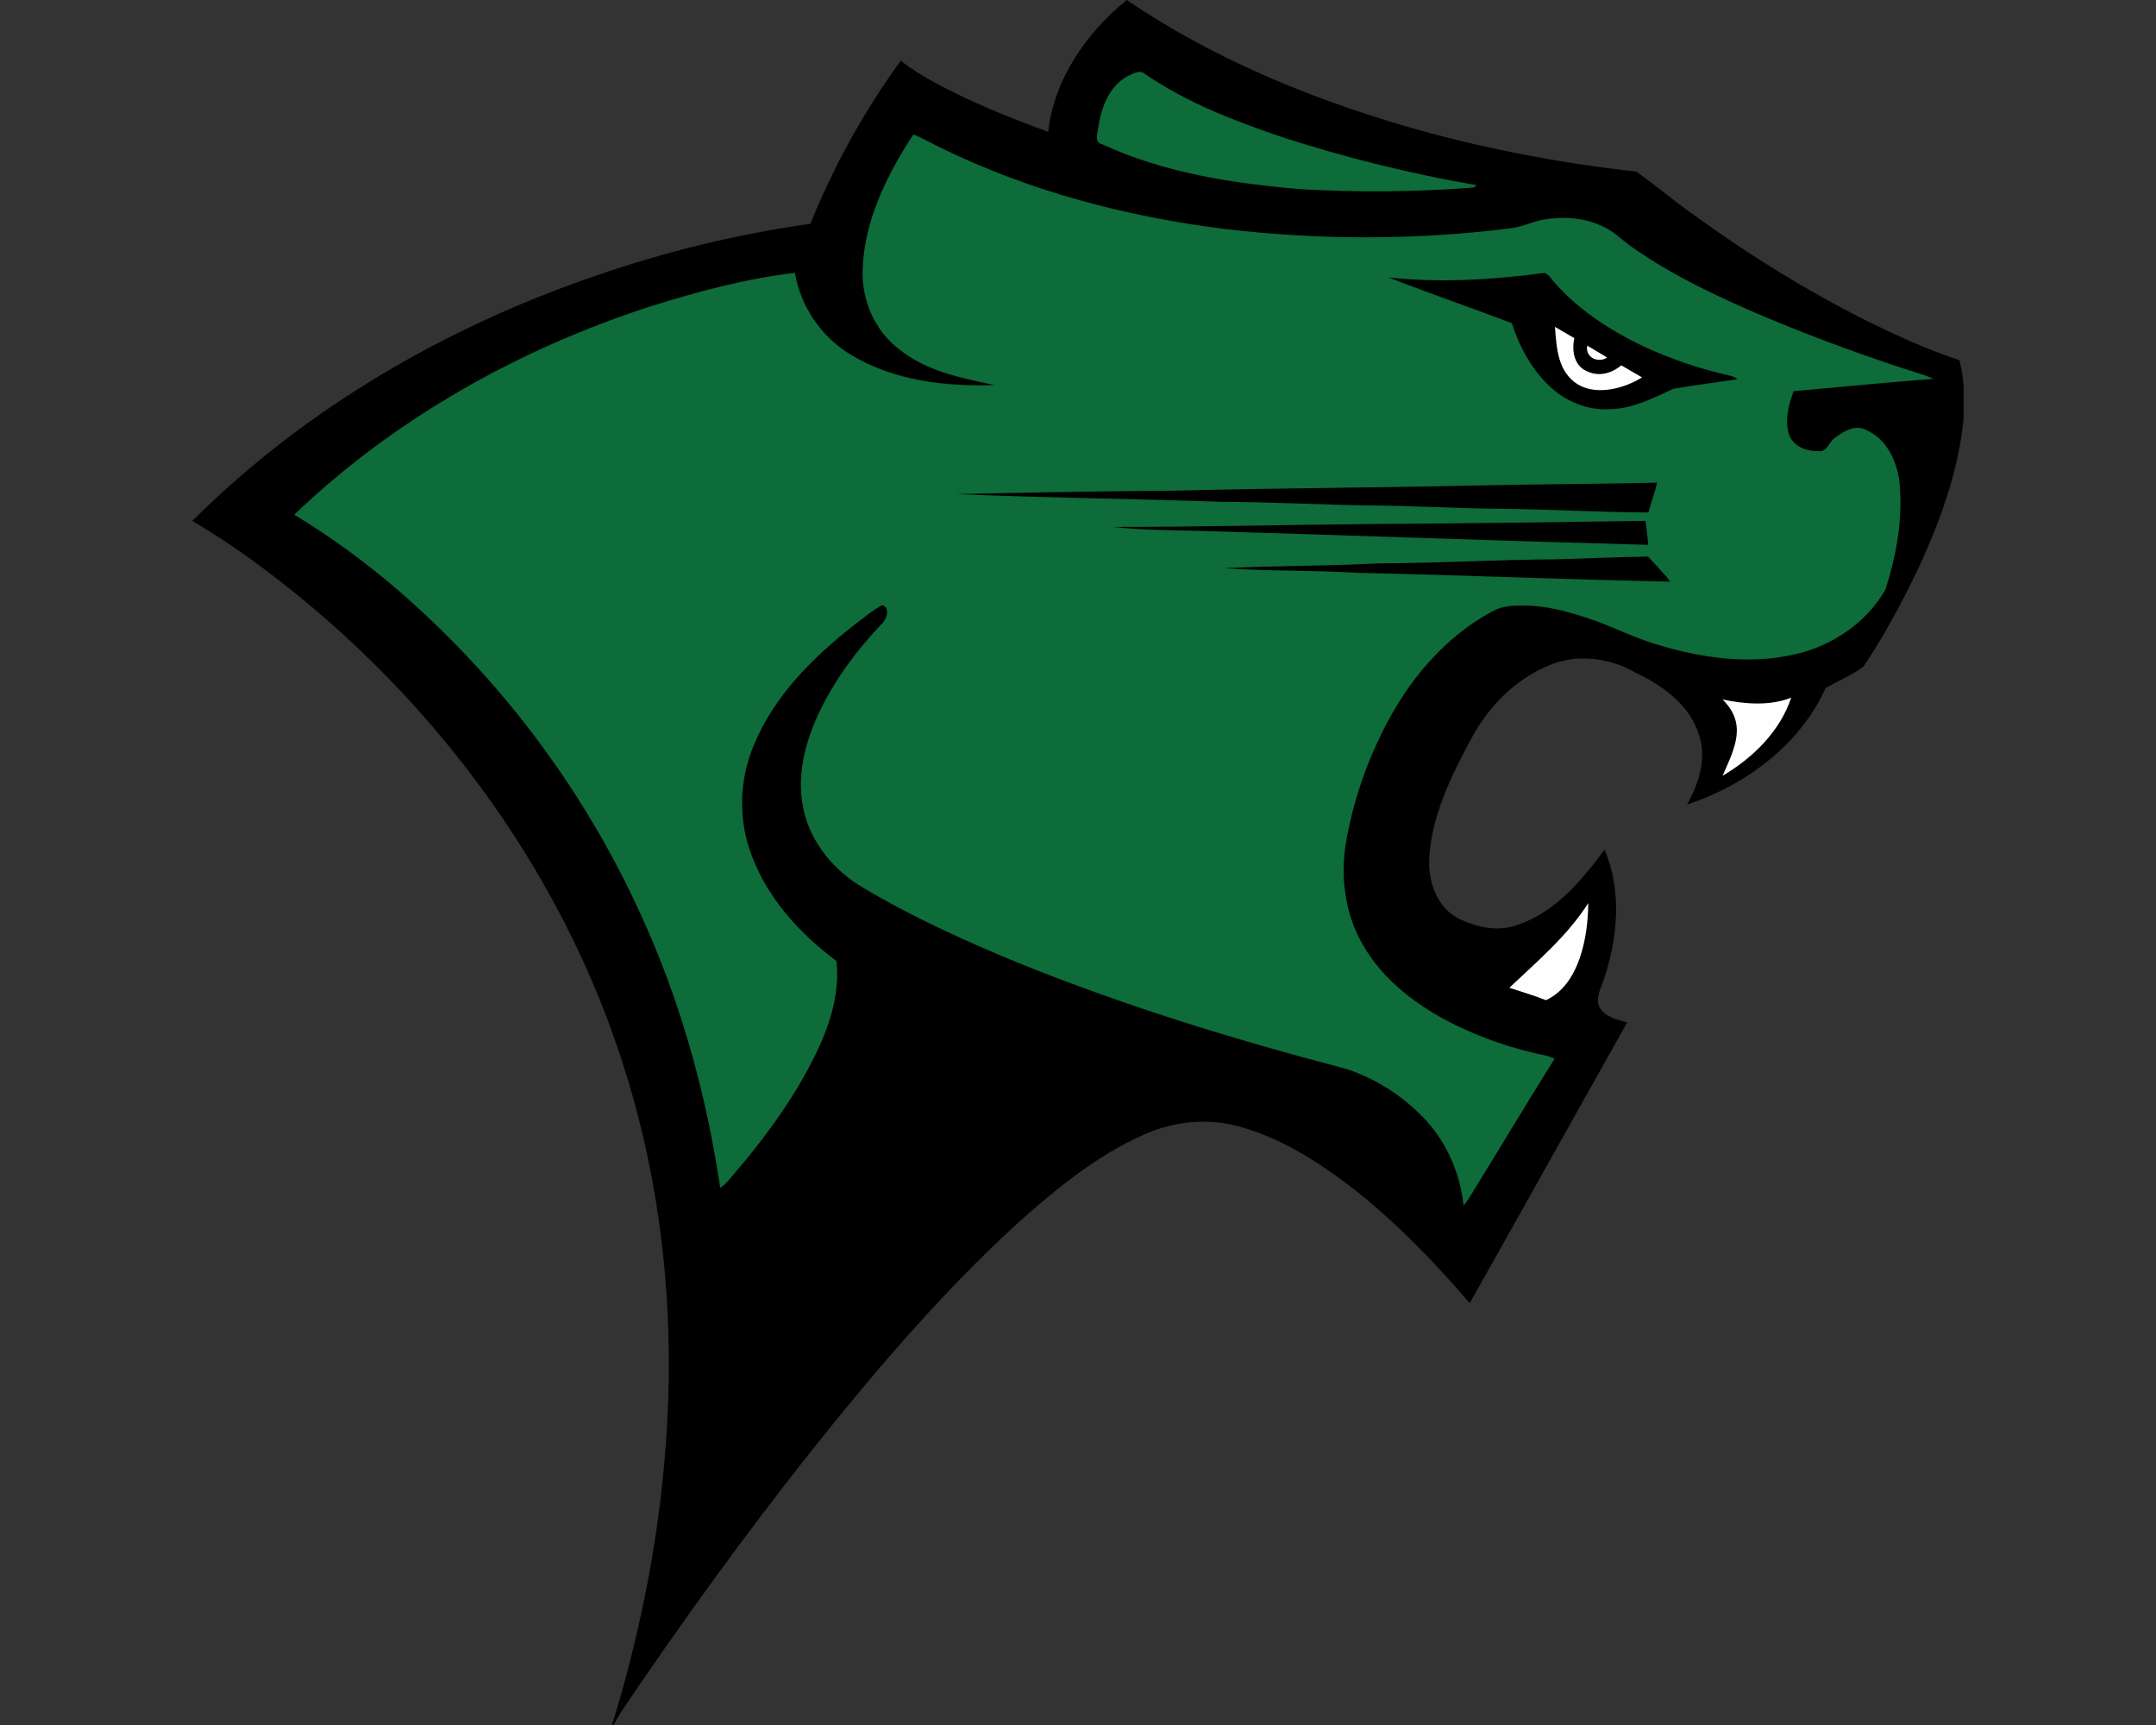 <?xml version="1.0" encoding="UTF-8"?>
<!DOCTYPE svg PUBLIC "-//W3C//DTD SVG 1.1//EN" "http://www.w3.org/Graphics/SVG/1.1/DTD/svg11.dtd">
<!-- Creator: CorelDRAW -->
<svg xmlns="http://www.w3.org/2000/svg" xml:space="preserve" width="2000px" height="1600px" version="1.1" style="shape-rendering:geometricPrecision; text-rendering:geometricPrecision; image-rendering:optimizeQuality; fill-rule:evenodd; clip-rule:evenodd"
viewBox="0 0 2000 1600"
 xmlns:xlink="http://www.w3.org/1999/xlink">
 <rect x="0" y="0" width="2000" height="1600" fill="#333333" stroke="none"/>
 <defs>
  <style type="text/css">
   <![CDATA[
    .fil0 {fill:black;fill-rule:nonzero}
    .fil2 {fill:#0D6C39;fill-rule:nonzero}
    .fil1 {fill:#FEFEFE;fill-rule:nonzero}
   ]]>
  </style>
 </defs>
 <g id="Capa_x0020_1">
  <g id="Chicago_x0020_State_x0020_Cougars.cdr">
   <path class="fil0" d="M1045.13 0l0.08 0c77.84,52.88 165.63,89.57 255.62,116.17 70.93,20.87 143.84,34.84 217.27,43.02 18.89,13.71 36.85,28.82 56.05,42.23 49.52,35.79 101.69,68.02 156.26,95.57 28.42,13.87 57.22,27.28 87.32,37.13 1.78,8.25 3.48,16.56 3.86,24.99l0 28.5c-4.8,50.69 -22.83,99.02 -44.52,144.71 -14.35,29.54 -30.05,58.54 -48.31,85.84 -10.66,8.28 -23.67,13.26 -35.3,20.14 -23.92,52.85 -74.23,90.01 -128.33,107.89 10.39,-19.1 18.24,-41.86 11.25,-63.5 -8.1,-28.09 -33.42,-46.6 -58.72,-58.54 -23.87,-13.96 -53.99,-18.03 -79.92,-7.36 -32.35,13 -58.13,39.59 -73.93,70.3 -18.16,33.55 -35.35,69.25 -37.97,107.91 -1.32,21.28 6.22,45.26 25.81,56.23 17.06,8.66 37.48,13.53 56.07,6.63 34.9,-11.64 59.51,-41.15 80.71,-69.72 16.28,37.99 12.34,81.27 -0.4,119.67 -2.64,8.46 -8.39,17.52 -4.25,26.49 5.26,9.12 16.31,11.43 25.66,14.04 -48.79,86.71 -97.12,173.67 -146.04,260.3 -34.28,-39.7 -70.9,-77.69 -112.63,-109.62 -29.82,-22.6 -62.32,-42.81 -98.52,-53.36 -30.01,-9.09 -62.98,-6.04 -91.45,6.86 -43.66,19.46 -81.07,50.14 -116.47,81.7 -73.14,66.98 -137.35,142.91 -198.78,220.52 -57.68,73.32 -112.41,148.93 -164.67,226.19 -4.22,6.14 -8.26,12.47 -11.76,19.07l-1.37 0c27.93,-90.64 45.91,-184.63 51.12,-279.41 6.27,-110.38 -5.87,-222.07 -39.06,-327.67 -59.33,-190.51 -185.78,-357.16 -346.67,-473.88 -17.65,-12.85 -35.98,-24.74 -54.73,-35.92l0 -2.97 0.13 2.9c104.74,-104.51 235.91,-180.24 375.49,-227.79 64.18,-22.12 130.52,-38.24 197.72,-47.72 21.63,-53.58 49.85,-104.51 83.86,-151.26 9.67,7.67 20.19,14.17 31.06,20.04 33.8,18.31 69.53,32.81 105.65,45.97 5.48,-48.89 35.43,-91.79 72.81,-122.29z"/>
   <path class="fil1" d="M1400.13 916.19c25.93,-24.58 53.81,-48.07 73.19,-78.5 -0.14,30.73 -7.91,75.5 -39.19,90.01 -11.15,-4.37 -22.65,-7.78 -34,-11.51zm42.31 -612.99l17.98 10.43c-2.66,12.38 0.09,25.98 12.02,30.83 10.19,4.85 21.76,2.48 31.54,-5.59l19.26 11.17c-14.87,9.4 -41.05,17.57 -59.64,6.5 -18.46,-11.69 -19.62,-33.07 -21.16,-53.34zm29.97 17.38l18.46 11c-7.57,5.36 -20.63,0.61 -18.46,-11zm125.56 328.23c20.61,4.29 43.82,6.14 63.67,-1.7 -10.57,31.44 -35.63,55.95 -63.72,72.46 11.64,-26.2 22.8,-48.11 0.05,-70.76z"/>
   <path class="fil2" d="M847.24 124.65c9.17,3.6 17.6,8.73 26.49,12.92 82.08,40.03 171.53,63.42 261.94,74.75 87.39,10.39 176.1,10.56 263.44,-0.31 10.87,-0.89 20.83,-5.69 31.34,-8.1 18.31,-3.27 37.89,-2.44 54.99,5.49 11.47,4.62 19.83,14.09 29.96,20.85 38.2,26.59 80.74,46.17 123.41,64.38 48.28,20.09 97.47,37.99 147.35,53.69 2.51,0.94 5.03,1.93 7.52,3.05 -43.33,3.37 -86.58,7.51 -129.86,11.48 -4.77,12.77 -8.5,27.22 -4.06,40.6 4.01,10.93 16.63,15.4 27.43,15.01 7.82,0.92 9.39,-8.73 14.88,-12.29 8.18,-6.3 19.89,-13.18 29.92,-6.88 17.78,7.9 26.74,27.02 29.74,45.26 4.01,34.59 -2.26,69.53 -12.75,102.45 -17.5,30.35 -48.84,51.73 -82.77,59.63 -43.02,10.34 -88.23,3.73 -129.98,-9.04 -21.38,-6.35 -41.12,-16.92 -62.27,-23.85 -19.76,-6.6 -40.28,-12.29 -61.29,-12.04 -9.34,-0.07 -19.09,0.23 -27.42,4.95 -45.67,24.06 -79.8,65.66 -102.48,111.34 -16.05,32.11 -27.63,66.47 -33.91,101.82 -5.58,32.25 -1.67,66.82 14.81,95.49 19.28,34.36 52.24,58.77 87.09,75.76 26.43,12.78 54.52,22.2 83.3,28.07 2.77,0.63 5.43,1.62 8,2.92 -27.15,43.25 -53.26,87.13 -80.1,130.56 -1.38,1.91 -2.8,3.79 -4.27,5.61 -3.38,-31.44 -16.97,-61.79 -39.67,-84.01 -19.56,-19.63 -43.91,-34.64 -70.3,-43.07 -103.06,-27 -205.15,-58.31 -303.92,-98.39 -48.71,-20.06 -96.89,-41.88 -142.25,-68.83 -27.68,-15.92 -50.26,-42.79 -56.48,-74.61 -6,-29.03 1.34,-59.07 13.43,-85.54 14.53,-31.67 35.58,-59.99 59.48,-85.18 4.65,-4.04 7.98,-15.03 0.41,-17.32 -9.22,4.72 -16.92,11.84 -25.3,17.85 -38.42,30.08 -74.79,65.96 -93.71,111.8 -13.79,32.48 -14.83,70.2 -1.86,103.11 14.99,39.75 44.68,72.26 78.35,97.3 4.6,41.6 -14.83,80.89 -35.1,115.86 -18.97,31.62 -41.6,60.9 -65.85,88.63 -2.06,2.24 -4.34,4.24 -6.83,6 -12.27,-82.75 -34.29,-164.22 -68.01,-240.87 -36.63,-84.14 -86.66,-162.36 -147.43,-231.08 -52.4,-58.8 -112.08,-111.82 -179.74,-152.46 93.36,-89.35 208.92,-154.01 331.56,-193.57 43.4,-13.62 87.67,-25.4 132.9,-30.76 5.28,31.21 24.51,59.45 51.66,75.78 39.77,24.31 87.9,29.8 133.64,28.32 -30.71,-6.4 -62.99,-12.82 -88.16,-32.89 -23.18,-17.34 -35.73,-46.57 -34.21,-75.27 1.63,-45.26 22.76,-87.09 46.94,-124.37zm199.06 -54.22c4.8,-2.11 11.12,-6.12 15.9,-1.81 39.21,26.92 84.09,44.04 128.89,59.13 58.33,18.79 118.02,33.55 178.41,43.93 -1.14,3.03 -4.72,2.19 -7.24,2.62 -51.71,3.78 -103.69,4.19 -155.45,1.19 -62.81,-5.33 -126.61,-14.98 -184.28,-41.65 -7.27,-1.39 -4.65,-9.14 -3.96,-14.22 2.61,-18.84 9.9,-39.72 27.73,-49.19zm241.9 186.94l0 0c37.79,14.86 76.27,27.89 114.21,42.34 6.89,21.36 17.78,41.9 34.09,57.6 15.01,14.8 36.14,23.64 57.37,22.2 21.03,-0.49 39.92,-10.39 58.54,-18.95 19.68,-3.3 39.52,-5.87 59.3,-8.79 -3.13,-2.69 -7.21,-3.4 -11.05,-4.34 -25.27,-5.77 -49.93,-14.27 -73.52,-24.99 -34.24,-15.98 -66.97,-37.21 -90.67,-67.07 -0.81,-0.56 -2.46,-1.71 -3.3,-2.29 -47.95,6.4 -96.74,9.52 -144.97,4.29zm73.48 193.07l0 0c-90.57,2.06 -181.16,2.28 -271.7,4.67 -67.68,0.41 -135.34,1.78 -203,3.18 82.06,3.48 164.22,4.24 246.3,7.18 44.93,0.11 89.81,2.62 134.73,3.31 42.34,0.28 84.65,2.84 126.99,3.14 44.72,0.64 89.39,3.18 134.09,3.43 2.49,-9.29 6.07,-18.26 8.08,-27.65 -58.51,1.37 -117,1.37 -175.49,2.74zm-88.64 35.58l0 0c-80.35,0.74 -160.71,2.79 -241.07,2.72 26.06,2.84 52.3,3.02 78.45,3.6 139.54,4.07 279.07,9.3 418.57,13.03 -0.68,-7.44 -1.52,-14.86 -2.54,-22.25 -84.47,1.22 -168.91,2.42 -253.41,2.9zm170.16 32.76l0 0c-54.96,0.33 -109.84,3.58 -164.8,3.81 -47.57,2.52 -95.24,1.93 -142.78,4.45 40.84,2.89 81.8,1.67 122.67,4.24 97.01,2.16 193.98,6.19 290.99,8.2 -6.02,-8.43 -13.66,-15.47 -20.44,-23.26 -28.57,0.43 -57.09,1.75 -85.64,2.56z"/>
  </g>
 </g>
</svg>
